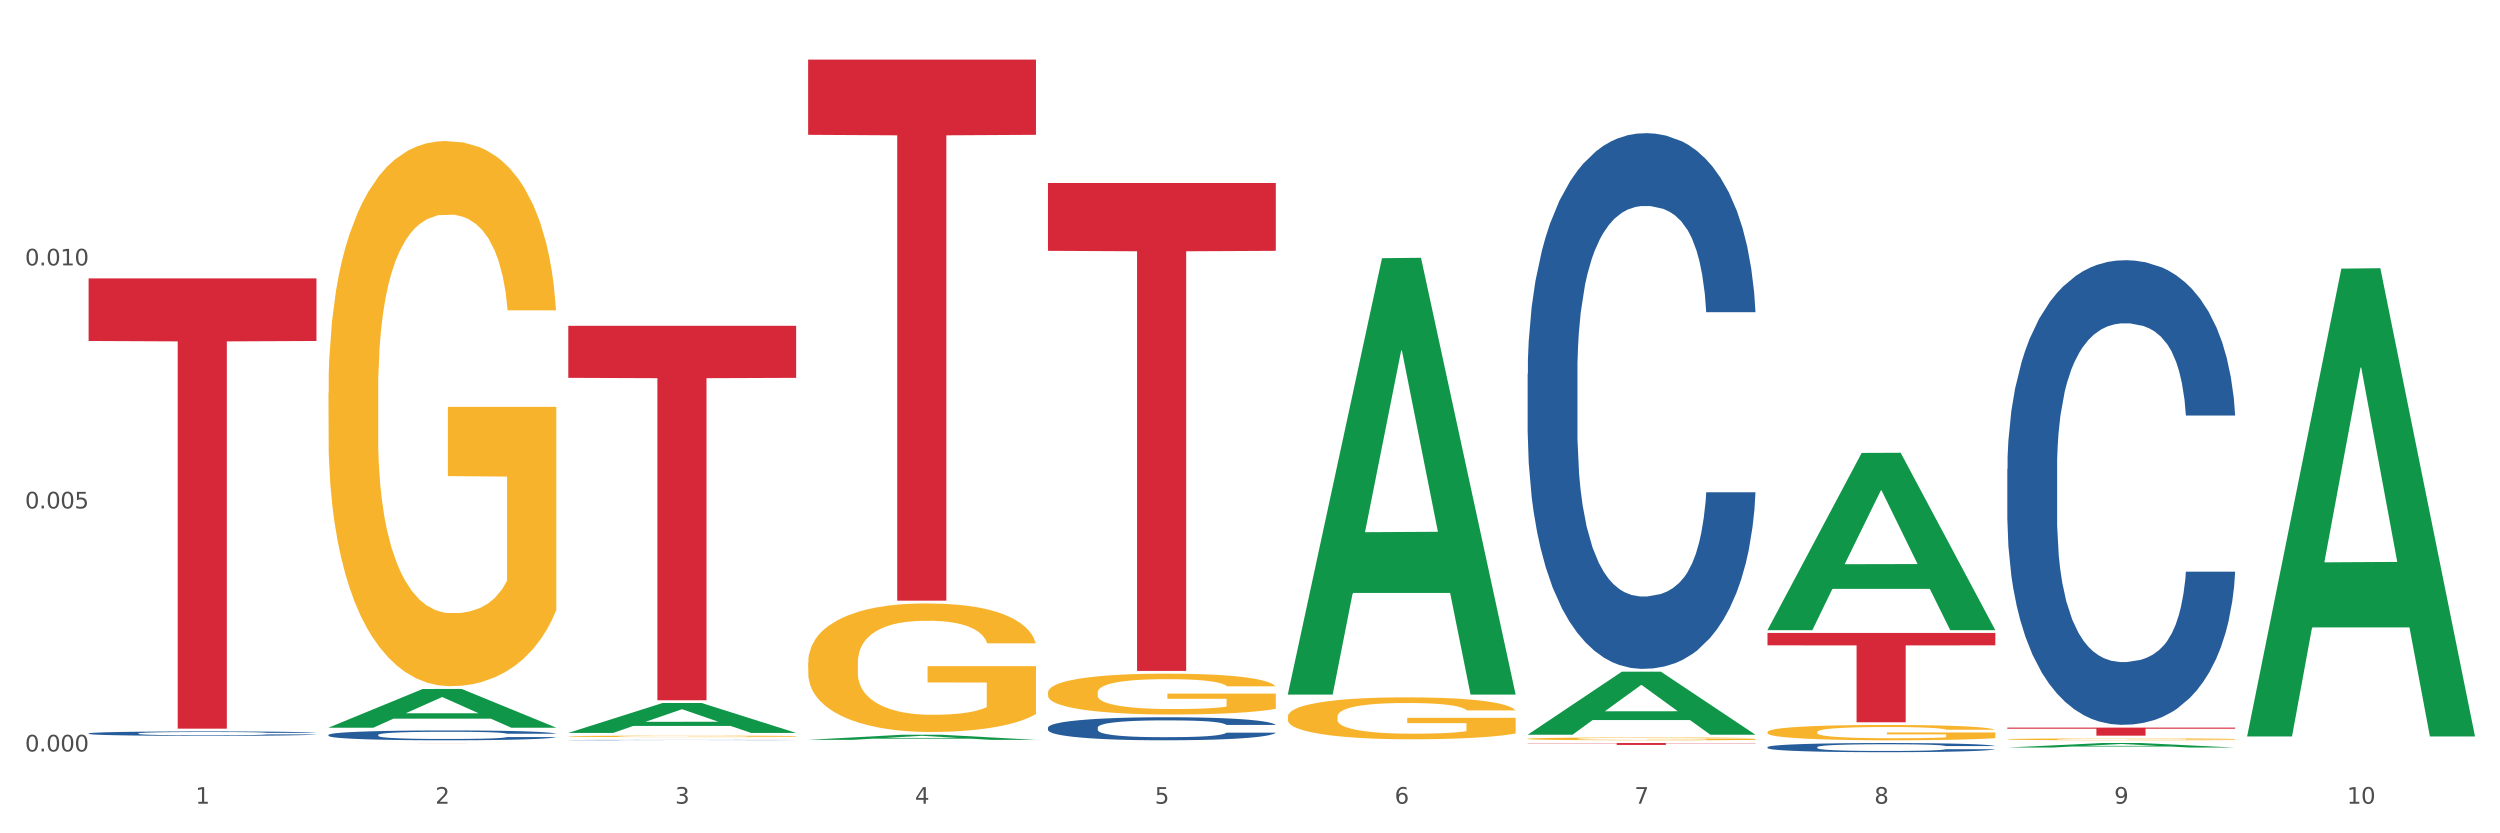 <?xml version="1.0" encoding="utf-8" standalone="no"?>
<!DOCTYPE svg PUBLIC "-//W3C//DTD SVG 1.1//EN"
  "http://www.w3.org/Graphics/SVG/1.1/DTD/svg11.dtd">
<svg xmlns:xlink="http://www.w3.org/1999/xlink" width="1080pt" height="360pt" viewBox="0 0 1080 360" xmlns="http://www.w3.org/2000/svg" version="1.1">
 <rect x="0" y="0" width="1080" height="360" fill="#333333" stroke="none"/>
 <defs>
  <style type="text/css">*{stroke-linejoin: round; stroke-linecap: butt}</style>
 </defs>
 <g id="figure_1">
  <g id="patch_1">
   <path d="M 0 360 
L 1080 360 
L 1080 0 
L 0 0 
z
" style="fill: #ffffff; stroke: #ffffff; stroke-linejoin: miter"/>
  </g>
  <g id="axes_1">
   <g id="matplotlib.axis_1">
    <g id="xtick_1">
     <g id="text_1">
      <!-- 1 -->
      <g style="fill: #4d4d4d" transform="translate(84.444 347.204) scale(0.096 -0.096)">
       <defs>
        <path id="DejaVuSans-31" d="M 794 531 
L 1825 531 
L 1825 4091 
L 703 3866 
L 703 4441 
L 1819 4666 
L 2450 4666 
L 2450 531 
L 3481 531 
L 3481 0 
L 794 0 
L 794 531 
z
" transform="scale(0.016)"/>
       </defs>
       <use xlink:href="#DejaVuSans-31"/>
      </g>
     </g>
    </g>
    <g id="xtick_2">
     <g id="text_2">
      <!-- 2 -->
      <g style="fill: #4d4d4d" transform="translate(188.053 347.204) scale(0.096 -0.096)">
       <defs>
        <path id="DejaVuSans-32" d="M 1228 531 
L 3431 531 
L 3431 0 
L 469 0 
L 469 531 
Q 828 903 1448 1529 
Q 2069 2156 2228 2338 
Q 2531 2678 2651 2914 
Q 2772 3150 2772 3378 
Q 2772 3750 2511 3984 
Q 2250 4219 1831 4219 
Q 1534 4219 1204 4116 
Q 875 4013 500 3803 
L 500 4441 
Q 881 4594 1212 4672 
Q 1544 4750 1819 4750 
Q 2544 4750 2975 4387 
Q 3406 4025 3406 3419 
Q 3406 3131 3298 2873 
Q 3191 2616 2906 2266 
Q 2828 2175 2409 1742 
Q 1991 1309 1228 531 
z
" transform="scale(0.016)"/>
       </defs>
       <use xlink:href="#DejaVuSans-32"/>
      </g>
     </g>
    </g>
    <g id="xtick_3">
     <g id="text_3">
      <!-- 3 -->
      <g style="fill: #4d4d4d" transform="translate(291.663 347.204) scale(0.096 -0.096)">
       <defs>
        <path id="DejaVuSans-33" d="M 2597 2516 
Q 3050 2419 3304 2112 
Q 3559 1806 3559 1356 
Q 3559 666 3084 287 
Q 2609 -91 1734 -91 
Q 1441 -91 1130 -33 
Q 819 25 488 141 
L 488 750 
Q 750 597 1062 519 
Q 1375 441 1716 441 
Q 2309 441 2620 675 
Q 2931 909 2931 1356 
Q 2931 1769 2642 2001 
Q 2353 2234 1838 2234 
L 1294 2234 
L 1294 2753 
L 1863 2753 
Q 2328 2753 2575 2939 
Q 2822 3125 2822 3475 
Q 2822 3834 2567 4026 
Q 2313 4219 1838 4219 
Q 1578 4219 1281 4162 
Q 984 4106 628 3988 
L 628 4550 
Q 988 4650 1302 4700 
Q 1616 4750 1894 4750 
Q 2613 4750 3031 4423 
Q 3450 4097 3450 3541 
Q 3450 3153 3228 2886 
Q 3006 2619 2597 2516 
z
" transform="scale(0.016)"/>
       </defs>
       <use xlink:href="#DejaVuSans-33"/>
      </g>
     </g>
    </g>
    <g id="xtick_4">
     <g id="text_4">
      <!-- 4 -->
      <g style="fill: #4d4d4d" transform="translate(395.273 347.204) scale(0.096 -0.096)">
       <defs>
        <path id="DejaVuSans-34" d="M 2419 4116 
L 825 1625 
L 2419 1625 
L 2419 4116 
z
M 2253 4666 
L 3047 4666 
L 3047 1625 
L 3713 1625 
L 3713 1100 
L 3047 1100 
L 3047 0 
L 2419 0 
L 2419 1100 
L 313 1100 
L 313 1709 
L 2253 4666 
z
" transform="scale(0.016)"/>
       </defs>
       <use xlink:href="#DejaVuSans-34"/>
      </g>
     </g>
    </g>
    <g id="xtick_5">
     <g id="text_5">
      <!-- 5 -->
      <g style="fill: #4d4d4d" transform="translate(498.883 347.204) scale(0.096 -0.096)">
       <defs>
        <path id="DejaVuSans-35" d="M 691 4666 
L 3169 4666 
L 3169 4134 
L 1269 4134 
L 1269 2991 
Q 1406 3038 1543 3061 
Q 1681 3084 1819 3084 
Q 2600 3084 3056 2656 
Q 3513 2228 3513 1497 
Q 3513 744 3044 326 
Q 2575 -91 1722 -91 
Q 1428 -91 1123 -41 
Q 819 9 494 109 
L 494 744 
Q 775 591 1075 516 
Q 1375 441 1709 441 
Q 2250 441 2565 725 
Q 2881 1009 2881 1497 
Q 2881 1984 2565 2268 
Q 2250 2553 1709 2553 
Q 1456 2553 1204 2497 
Q 953 2441 691 2322 
L 691 4666 
z
" transform="scale(0.016)"/>
       </defs>
       <use xlink:href="#DejaVuSans-35"/>
      </g>
     </g>
    </g>
    <g id="xtick_6">
     <g id="text_6">
      <!-- 6 -->
      <g style="fill: #4d4d4d" transform="translate(602.492 347.204) scale(0.096 -0.096)">
       <defs>
        <path id="DejaVuSans-36" d="M 2113 2584 
Q 1688 2584 1439 2293 
Q 1191 2003 1191 1497 
Q 1191 994 1439 701 
Q 1688 409 2113 409 
Q 2538 409 2786 701 
Q 3034 994 3034 1497 
Q 3034 2003 2786 2293 
Q 2538 2584 2113 2584 
z
M 3366 4563 
L 3366 3988 
Q 3128 4100 2886 4159 
Q 2644 4219 2406 4219 
Q 1781 4219 1451 3797 
Q 1122 3375 1075 2522 
Q 1259 2794 1537 2939 
Q 1816 3084 2150 3084 
Q 2853 3084 3261 2657 
Q 3669 2231 3669 1497 
Q 3669 778 3244 343 
Q 2819 -91 2113 -91 
Q 1303 -91 875 529 
Q 447 1150 447 2328 
Q 447 3434 972 4092 
Q 1497 4750 2381 4750 
Q 2619 4750 2861 4703 
Q 3103 4656 3366 4563 
z
" transform="scale(0.016)"/>
       </defs>
       <use xlink:href="#DejaVuSans-36"/>
      </g>
     </g>
    </g>
    <g id="xtick_7">
     <g id="text_7">
      <!-- 7 -->
      <g style="fill: #4d4d4d" transform="translate(706.102 347.204) scale(0.096 -0.096)">
       <defs>
        <path id="DejaVuSans-37" d="M 525 4666 
L 3525 4666 
L 3525 4397 
L 1831 0 
L 1172 0 
L 2766 4134 
L 525 4134 
L 525 4666 
z
" transform="scale(0.016)"/>
       </defs>
       <use xlink:href="#DejaVuSans-37"/>
      </g>
     </g>
    </g>
    <g id="xtick_8">
     <g id="text_8">
      <!-- 8 -->
      <g style="fill: #4d4d4d" transform="translate(809.712 347.204) scale(0.096 -0.096)">
       <defs>
        <path id="DejaVuSans-38" d="M 2034 2216 
Q 1584 2216 1326 1975 
Q 1069 1734 1069 1313 
Q 1069 891 1326 650 
Q 1584 409 2034 409 
Q 2484 409 2743 651 
Q 3003 894 3003 1313 
Q 3003 1734 2745 1975 
Q 2488 2216 2034 2216 
z
M 1403 2484 
Q 997 2584 770 2862 
Q 544 3141 544 3541 
Q 544 4100 942 4425 
Q 1341 4750 2034 4750 
Q 2731 4750 3128 4425 
Q 3525 4100 3525 3541 
Q 3525 3141 3298 2862 
Q 3072 2584 2669 2484 
Q 3125 2378 3379 2068 
Q 3634 1759 3634 1313 
Q 3634 634 3220 271 
Q 2806 -91 2034 -91 
Q 1263 -91 848 271 
Q 434 634 434 1313 
Q 434 1759 690 2068 
Q 947 2378 1403 2484 
z
M 1172 3481 
Q 1172 3119 1398 2916 
Q 1625 2713 2034 2713 
Q 2441 2713 2670 2916 
Q 2900 3119 2900 3481 
Q 2900 3844 2670 4047 
Q 2441 4250 2034 4250 
Q 1625 4250 1398 4047 
Q 1172 3844 1172 3481 
z
" transform="scale(0.016)"/>
       </defs>
       <use xlink:href="#DejaVuSans-38"/>
      </g>
     </g>
    </g>
    <g id="xtick_9">
     <g id="text_9">
      <!-- 9 -->
      <g style="fill: #4d4d4d" transform="translate(913.322 347.204) scale(0.096 -0.096)">
       <defs>
        <path id="DejaVuSans-39" d="M 703 97 
L 703 672 
Q 941 559 1184 500 
Q 1428 441 1663 441 
Q 2288 441 2617 861 
Q 2947 1281 2994 2138 
Q 2813 1869 2534 1725 
Q 2256 1581 1919 1581 
Q 1219 1581 811 2004 
Q 403 2428 403 3163 
Q 403 3881 828 4315 
Q 1253 4750 1959 4750 
Q 2769 4750 3195 4129 
Q 3622 3509 3622 2328 
Q 3622 1225 3098 567 
Q 2575 -91 1691 -91 
Q 1453 -91 1209 -44 
Q 966 3 703 97 
z
M 1959 2075 
Q 2384 2075 2632 2365 
Q 2881 2656 2881 3163 
Q 2881 3666 2632 3958 
Q 2384 4250 1959 4250 
Q 1534 4250 1286 3958 
Q 1038 3666 1038 3163 
Q 1038 2656 1286 2365 
Q 1534 2075 1959 2075 
z
" transform="scale(0.016)"/>
       </defs>
       <use xlink:href="#DejaVuSans-39"/>
      </g>
     </g>
    </g>
    <g id="xtick_10">
     <g id="text_10">
      <!-- 10 -->
      <g style="fill: #4d4d4d" transform="translate(1013.877 347.204) scale(0.096 -0.096)">
       <defs>
        <path id="DejaVuSans-30" d="M 2034 4250 
Q 1547 4250 1301 3770 
Q 1056 3291 1056 2328 
Q 1056 1369 1301 889 
Q 1547 409 2034 409 
Q 2525 409 2770 889 
Q 3016 1369 3016 2328 
Q 3016 3291 2770 3770 
Q 2525 4250 2034 4250 
z
M 2034 4750 
Q 2819 4750 3233 4129 
Q 3647 3509 3647 2328 
Q 3647 1150 3233 529 
Q 2819 -91 2034 -91 
Q 1250 -91 836 529 
Q 422 1150 422 2328 
Q 422 3509 836 4129 
Q 1250 4750 2034 4750 
z
" transform="scale(0.016)"/>
       </defs>
       <use xlink:href="#DejaVuSans-31"/>
       <use xlink:href="#DejaVuSans-30" transform="translate(63.623 0)"/>
      </g>
     </g>
    </g>
    <g id="xtick_11"/>
    <g id="xtick_12"/>
    <g id="xtick_13"/>
    <g id="xtick_14"/>
    <g id="xtick_15"/>
    <g id="xtick_16"/>
    <g id="xtick_17"/>
    <g id="xtick_18"/>
    <g id="xtick_19"/>
   </g>
   <g id="matplotlib.axis_2">
    <g id="ytick_1">
     <g id="text_11">
      <!-- 0.000 -->
      <g style="fill: #4d4d4d" transform="translate(10.8 324.634) scale(0.096 -0.096)">
       <defs>
        <path id="DejaVuSans-2e" d="M 684 794 
L 1344 794 
L 1344 0 
L 684 0 
L 684 794 
z
" transform="scale(0.016)"/>
       </defs>
       <use xlink:href="#DejaVuSans-30"/>
       <use xlink:href="#DejaVuSans-2e" transform="translate(63.623 0)"/>
       <use xlink:href="#DejaVuSans-30" transform="translate(95.41 0)"/>
       <use xlink:href="#DejaVuSans-30" transform="translate(159.033 0)"/>
       <use xlink:href="#DejaVuSans-30" transform="translate(222.656 0)"/>
      </g>
     </g>
    </g>
    <g id="ytick_2">
     <g id="text_12">
      <!-- 0.005 -->
      <g style="fill: #4d4d4d" transform="translate(10.8 219.649) scale(0.096 -0.096)">
       <use xlink:href="#DejaVuSans-30"/>
       <use xlink:href="#DejaVuSans-2e" transform="translate(63.623 0)"/>
       <use xlink:href="#DejaVuSans-30" transform="translate(95.41 0)"/>
       <use xlink:href="#DejaVuSans-30" transform="translate(159.033 0)"/>
       <use xlink:href="#DejaVuSans-35" transform="translate(222.656 0)"/>
      </g>
     </g>
    </g>
    <g id="ytick_3">
     <g id="text_13">
      <!-- 0.010 -->
      <g style="fill: #4d4d4d" transform="translate(10.8 114.665) scale(0.096 -0.096)">
       <use xlink:href="#DejaVuSans-30"/>
       <use xlink:href="#DejaVuSans-2e" transform="translate(63.623 0)"/>
       <use xlink:href="#DejaVuSans-30" transform="translate(95.41 0)"/>
       <use xlink:href="#DejaVuSans-31" transform="translate(159.033 0)"/>
       <use xlink:href="#DejaVuSans-30" transform="translate(222.656 0)"/>
      </g>
     </g>
    </g>
    <g id="ytick_4"/>
    <g id="ytick_5"/>
    <g id="ytick_6"/>
   </g>
   <g id="PolyCollection_1">
    <path d="M 141.893 314.336 
L 141.994 314.32 
L 182.584 297.638 
L 199.428 297.623 
L 240.322 314.367 
L 220.839 314.367 
L 212.011 310.468 
L 170.102 310.468 
L 169.798 310.531 
L 161.274 314.367 
L 141.893 314.367 
L 141.893 314.336 
L 175.379 308.141 
L 206.734 308.126 
L 191.209 301.192 
L 191.006 301.16 
L 190.803 301.207 
L 175.278 308.126 
L 175.379 308.141 
L 141.893 314.336 
z
" clip-path="url(#pee753ba107)" style="fill: #109648"/>
    <path d="M 245.502 319.709 
L 245.619 319.709 
L 245.619 319.704 
L 245.968 319.698 
L 247.248 319.687 
L 248.877 319.678 
L 251.669 319.668 
L 253.181 319.664 
L 255.159 319.66 
L 259.231 319.652 
L 263.885 319.646 
L 267.143 319.642 
L 269.586 319.64 
L 275.055 319.636 
L 278.196 319.634 
L 281.454 319.633 
L 284.246 319.632 
L 288.9 319.63 
L 292.623 319.63 
L 296.928 319.63 
L 300.534 319.63 
L 305.305 319.631 
L 312.285 319.633 
L 314.961 319.634 
L 318.568 319.636 
L 322.291 319.638 
L 325.316 319.641 
L 328.807 319.644 
L 332.413 319.649 
L 335.904 319.655 
L 338.347 319.661 
L 340.325 319.667 
L 342.07 319.674 
L 343.35 319.682 
L 343.932 319.689 
L 322.64 319.689 
L 322.059 319.683 
L 320.895 319.676 
L 319.732 319.672 
L 318.452 319.668 
L 316.474 319.664 
L 314.729 319.662 
L 311.82 319.659 
L 309.144 319.657 
L 306.934 319.656 
L 304.258 319.655 
L 298.557 319.654 
L 294.484 319.654 
L 291.925 319.654 
L 288.783 319.655 
L 286.107 319.656 
L 282.966 319.658 
L 280.523 319.66 
L 278.08 319.663 
L 276.683 319.665 
L 274.589 319.668 
L 273.193 319.671 
L 271.331 319.676 
L 270.284 319.68 
L 268.423 319.689 
L 267.608 319.696 
L 267.259 319.7 
L 267.027 319.705 
L 267.027 319.731 
L 267.725 319.742 
L 268.306 319.747 
L 269.237 319.752 
L 270.982 319.759 
L 273.542 319.766 
L 276.218 319.771 
L 278.429 319.774 
L 280.523 319.776 
L 282.617 319.778 
L 285.177 319.78 
L 287.271 319.781 
L 290.412 319.782 
L 294.135 319.782 
L 297.044 319.782 
L 302.978 319.781 
L 305.654 319.781 
L 308.213 319.779 
L 311.006 319.778 
L 313.216 319.776 
L 314.496 319.774 
L 316.59 319.771 
L 318.219 319.768 
L 319.615 319.764 
L 320.546 319.761 
L 321.593 319.756 
L 322.408 319.751 
L 322.64 319.748 
L 343.932 319.748 
L 343.466 319.754 
L 342.652 319.759 
L 341.023 319.767 
L 339.743 319.771 
L 337.765 319.777 
L 335.671 319.781 
L 332.762 319.786 
L 330.087 319.79 
L 327.294 319.793 
L 324.269 319.796 
L 318.801 319.8 
L 316.823 319.801 
L 312.635 319.803 
L 309.377 319.804 
L 304.607 319.805 
L 299.72 319.806 
L 294.601 319.806 
L 290.063 319.806 
L 285.06 319.805 
L 281.919 319.804 
L 278.429 319.802 
L 274.356 319.8 
L 270.517 319.797 
L 266.91 319.794 
L 263.536 319.79 
L 260.395 319.786 
L 256.323 319.779 
L 253.298 319.772 
L 251.087 319.766 
L 249.575 319.761 
L 248.062 319.754 
L 247.248 319.749 
L 245.968 319.738 
L 245.502 319.728 
L 245.502 319.709 
z
" clip-path="url(#pee753ba107)" style="fill: #255c99"/>
    <path d="M 452.722 314.324 
L 452.838 314.315 
L 452.838 314.06 
L 453.187 313.715 
L 454.467 313.078 
L 456.096 312.597 
L 458.888 312.033 
L 460.401 311.797 
L 462.379 311.533 
L 466.451 311.106 
L 471.105 310.742 
L 474.362 310.542 
L 476.806 310.415 
L 482.274 310.187 
L 485.415 310.087 
L 488.673 310.006 
L 491.465 309.951 
L 496.119 309.887 
L 499.842 309.86 
L 504.147 309.851 
L 507.754 309.86 
L 512.524 309.897 
L 519.505 310.006 
L 522.181 310.069 
L 525.788 310.178 
L 529.511 310.324 
L 532.536 310.469 
L 536.026 310.678 
L 539.633 310.951 
L 543.123 311.297 
L 545.567 311.615 
L 547.545 311.951 
L 549.29 312.36 
L 550.57 312.806 
L 551.151 313.178 
L 529.86 313.178 
L 529.278 312.842 
L 528.115 312.478 
L 526.951 312.233 
L 525.671 312.033 
L 523.693 311.806 
L 521.948 311.66 
L 519.04 311.487 
L 516.364 311.378 
L 514.153 311.315 
L 511.477 311.26 
L 505.776 311.206 
L 501.704 311.206 
L 499.144 311.224 
L 496.003 311.269 
L 493.327 311.333 
L 490.186 311.442 
L 487.742 311.56 
L 485.299 311.715 
L 483.903 311.824 
L 481.809 312.024 
L 480.412 312.187 
L 478.551 312.469 
L 477.504 312.669 
L 475.642 313.188 
L 474.828 313.569 
L 474.479 313.833 
L 474.246 314.124 
L 474.246 315.542 
L 474.944 316.179 
L 475.526 316.451 
L 476.457 316.76 
L 478.202 317.16 
L 480.762 317.551 
L 483.438 317.833 
L 485.648 318.006 
L 487.742 318.133 
L 489.837 318.233 
L 492.396 318.324 
L 494.49 318.379 
L 497.632 318.433 
L 501.355 318.46 
L 504.264 318.46 
L 510.197 318.415 
L 512.873 318.37 
L 515.433 318.306 
L 518.225 318.206 
L 520.436 318.097 
L 521.716 318.015 
L 523.81 317.842 
L 525.439 317.66 
L 526.835 317.451 
L 527.766 317.269 
L 528.813 316.997 
L 529.627 316.688 
L 529.86 316.524 
L 551.151 316.524 
L 550.686 316.851 
L 549.871 317.169 
L 548.243 317.597 
L 546.963 317.842 
L 544.985 318.142 
L 542.891 318.397 
L 539.982 318.679 
L 537.306 318.888 
L 534.514 319.07 
L 531.489 319.233 
L 526.02 319.46 
L 524.042 319.524 
L 519.854 319.633 
L 516.596 319.697 
L 511.826 319.76 
L 506.94 319.797 
L 501.82 319.806 
L 497.283 319.788 
L 492.28 319.733 
L 489.138 319.679 
L 485.648 319.597 
L 481.576 319.47 
L 477.737 319.315 
L 474.13 319.133 
L 470.756 318.924 
L 467.614 318.688 
L 463.542 318.297 
L 460.517 317.915 
L 458.307 317.56 
L 456.794 317.26 
L 455.282 316.879 
L 454.467 316.615 
L 453.187 315.979 
L 452.722 315.388 
L 452.722 314.324 
z
" clip-path="url(#pee753ba107)" style="fill: #255c99"/>
    <path d="M 659.941 161.513 
L 660.058 161.302 
L 660.058 155.384 
L 660.407 147.352 
L 661.687 132.556 
L 663.316 121.354 
L 666.108 108.249 
L 667.62 102.754 
L 669.598 96.624 
L 673.67 86.69 
L 678.324 78.236 
L 681.582 73.585 
L 684.025 70.626 
L 689.494 65.342 
L 692.635 63.017 
L 695.893 61.115 
L 698.685 59.847 
L 703.339 58.367 
L 707.062 57.733 
L 711.367 57.522 
L 714.973 57.733 
L 719.744 58.579 
L 726.724 61.115 
L 729.4 62.595 
L 733.007 65.131 
L 736.73 68.513 
L 739.755 71.895 
L 743.246 76.756 
L 746.852 83.097 
L 750.343 91.129 
L 752.786 98.527 
L 754.764 106.347 
L 756.509 115.858 
L 757.789 126.215 
L 758.371 134.881 
L 737.079 134.881 
L 736.498 127.061 
L 735.334 118.606 
L 734.171 112.899 
L 732.891 108.249 
L 730.913 102.965 
L 729.168 99.583 
L 726.259 95.567 
L 723.583 93.031 
L 721.373 91.552 
L 718.697 90.283 
L 712.996 89.015 
L 708.923 89.015 
L 706.364 89.438 
L 703.222 90.495 
L 700.546 91.974 
L 697.405 94.511 
L 694.962 97.258 
L 692.519 100.852 
L 691.122 103.388 
L 689.028 108.038 
L 687.632 111.843 
L 685.77 118.395 
L 684.723 123.045 
L 682.862 135.093 
L 682.047 143.97 
L 681.698 150.1 
L 681.466 156.863 
L 681.466 189.836 
L 682.164 204.632 
L 682.745 210.973 
L 683.676 218.159 
L 685.421 227.459 
L 687.981 236.548 
L 690.657 243.1 
L 692.868 247.116 
L 694.962 250.075 
L 697.056 252.4 
L 699.616 254.514 
L 701.71 255.782 
L 704.851 257.05 
L 708.574 257.684 
L 711.483 257.684 
L 717.417 256.628 
L 720.093 255.571 
L 722.652 254.091 
L 725.445 251.766 
L 727.655 249.23 
L 728.935 247.328 
L 731.029 243.312 
L 732.658 239.084 
L 734.054 234.223 
L 734.985 229.996 
L 736.032 223.655 
L 736.847 216.468 
L 737.079 212.664 
L 758.371 212.664 
L 757.905 220.273 
L 757.091 227.671 
L 755.462 237.605 
L 754.182 243.312 
L 752.204 250.287 
L 750.11 256.205 
L 747.201 262.757 
L 744.526 267.619 
L 741.733 271.846 
L 738.708 275.65 
L 733.24 280.935 
L 731.262 282.414 
L 727.074 284.951 
L 723.816 286.43 
L 719.046 287.91 
L 714.159 288.755 
L 709.04 288.966 
L 704.502 288.544 
L 699.499 287.276 
L 696.358 286.007 
L 692.868 284.105 
L 688.795 281.146 
L 684.956 277.553 
L 681.349 273.325 
L 677.975 268.464 
L 674.834 262.969 
L 670.762 253.88 
L 667.737 245.003 
L 665.526 236.759 
L 664.014 229.784 
L 662.501 220.907 
L 661.687 214.777 
L 660.407 199.982 
L 659.941 186.243 
L 659.941 161.513 
z
" clip-path="url(#pee753ba107)" style="fill: #255c99"/>
    <path d="M 763.551 322.767 
L 763.668 322.764 
L 763.668 322.662 
L 764.017 322.525 
L 765.296 322.272 
L 766.925 322.08 
L 769.718 321.855 
L 771.23 321.761 
L 773.208 321.656 
L 777.28 321.486 
L 781.934 321.342 
L 785.192 321.262 
L 787.635 321.211 
L 793.103 321.121 
L 796.245 321.081 
L 799.502 321.048 
L 802.295 321.027 
L 806.949 321.001 
L 810.672 320.99 
L 814.976 320.987 
L 818.583 320.99 
L 823.353 321.005 
L 830.334 321.048 
L 833.01 321.074 
L 836.617 321.117 
L 840.34 321.175 
L 843.365 321.233 
L 846.855 321.316 
L 850.462 321.425 
L 853.953 321.562 
L 856.396 321.689 
L 858.374 321.823 
L 860.119 321.986 
L 861.399 322.163 
L 861.981 322.311 
L 840.689 322.311 
L 840.107 322.177 
L 838.944 322.033 
L 837.78 321.935 
L 836.501 321.855 
L 834.523 321.765 
L 832.777 321.707 
L 829.869 321.638 
L 827.193 321.595 
L 824.982 321.569 
L 822.306 321.548 
L 816.605 321.526 
L 812.533 321.526 
L 809.974 321.533 
L 806.832 321.551 
L 804.156 321.577 
L 801.015 321.62 
L 798.572 321.667 
L 796.128 321.729 
L 794.732 321.772 
L 792.638 321.852 
L 791.242 321.917 
L 789.38 322.029 
L 788.333 322.109 
L 786.472 322.315 
L 785.657 322.467 
L 785.308 322.572 
L 785.075 322.688 
L 785.075 323.252 
L 785.773 323.506 
L 786.355 323.614 
L 787.286 323.737 
L 789.031 323.896 
L 791.591 324.052 
L 794.267 324.164 
L 796.477 324.233 
L 798.572 324.284 
L 800.666 324.323 
L 803.225 324.36 
L 805.32 324.381 
L 808.461 324.403 
L 812.184 324.414 
L 815.093 324.414 
L 821.026 324.396 
L 823.702 324.378 
L 826.262 324.352 
L 829.054 324.313 
L 831.265 324.269 
L 832.545 324.237 
L 834.639 324.168 
L 836.268 324.095 
L 837.664 324.012 
L 838.595 323.94 
L 839.642 323.831 
L 840.456 323.708 
L 840.689 323.643 
L 861.981 323.643 
L 861.515 323.773 
L 860.701 323.9 
L 859.072 324.07 
L 857.792 324.168 
L 855.814 324.287 
L 853.72 324.389 
L 850.811 324.501 
L 848.135 324.584 
L 845.343 324.656 
L 842.318 324.722 
L 836.85 324.812 
L 834.872 324.837 
L 830.683 324.881 
L 827.426 324.906 
L 822.655 324.931 
L 817.769 324.946 
L 812.65 324.95 
L 808.112 324.942 
L 803.109 324.921 
L 799.968 324.899 
L 796.477 324.866 
L 792.405 324.816 
L 788.566 324.754 
L 784.959 324.682 
L 781.585 324.598 
L 778.444 324.504 
L 774.371 324.349 
L 771.346 324.197 
L 769.136 324.056 
L 767.623 323.936 
L 766.111 323.784 
L 765.296 323.679 
L 764.017 323.426 
L 763.551 323.191 
L 763.551 322.767 
z
" clip-path="url(#pee753ba107)" style="fill: #255c99"/>
    <path d="M 867.161 202.596 
L 867.277 202.412 
L 867.277 197.279 
L 867.626 190.313 
L 868.906 177.481 
L 870.535 167.765 
L 873.327 156.399 
L 874.84 151.632 
L 876.818 146.316 
L 880.89 137.7 
L 885.544 130.367 
L 888.801 126.334 
L 891.245 123.768 
L 896.713 119.185 
L 899.854 117.168 
L 903.112 115.518 
L 905.904 114.418 
L 910.558 113.135 
L 914.281 112.585 
L 918.586 112.402 
L 922.193 112.585 
L 926.963 113.319 
L 933.944 115.518 
L 936.62 116.802 
L 940.227 119.001 
L 943.95 121.935 
L 946.975 124.868 
L 950.465 129.084 
L 954.072 134.584 
L 957.562 141.55 
L 960.006 147.966 
L 961.984 154.749 
L 963.729 162.998 
L 965.009 171.981 
L 965.59 179.497 
L 944.299 179.497 
L 943.717 172.714 
L 942.554 165.382 
L 941.39 160.432 
L 940.11 156.399 
L 938.132 151.816 
L 936.387 148.883 
L 933.479 145.4 
L 930.803 143.2 
L 928.592 141.917 
L 925.916 140.817 
L 920.215 139.717 
L 916.143 139.717 
L 913.583 140.083 
L 910.442 141 
L 907.766 142.283 
L 904.625 144.483 
L 902.181 146.866 
L 899.738 149.983 
L 898.342 152.182 
L 896.248 156.216 
L 894.851 159.515 
L 892.99 165.198 
L 891.943 169.231 
L 890.081 179.681 
L 889.267 187.38 
L 888.918 192.696 
L 888.685 198.563 
L 888.685 227.16 
L 889.383 239.993 
L 889.965 245.493 
L 890.896 251.725 
L 892.641 259.792 
L 895.201 267.674 
L 897.877 273.357 
L 900.087 276.84 
L 902.181 279.407 
L 904.276 281.423 
L 906.835 283.257 
L 908.929 284.356 
L 912.071 285.456 
L 915.794 286.006 
L 918.703 286.006 
L 924.636 285.09 
L 927.312 284.173 
L 929.872 282.89 
L 932.664 280.873 
L 934.875 278.674 
L 936.155 277.024 
L 938.249 273.541 
L 939.878 269.874 
L 941.274 265.658 
L 942.205 261.991 
L 943.252 256.492 
L 944.066 250.259 
L 944.299 246.959 
L 965.59 246.959 
L 965.125 253.559 
L 964.31 259.975 
L 962.682 268.591 
L 961.402 273.541 
L 959.424 279.59 
L 957.33 284.723 
L 954.421 290.406 
L 951.745 294.622 
L 948.953 298.289 
L 945.928 301.589 
L 940.459 306.172 
L 938.481 307.455 
L 934.293 309.655 
L 931.035 310.938 
L 926.265 312.221 
L 921.379 312.954 
L 916.259 313.138 
L 911.722 312.771 
L 906.719 311.671 
L 903.577 310.571 
L 900.087 308.921 
L 896.015 306.355 
L 892.176 303.238 
L 888.569 299.572 
L 885.195 295.356 
L 882.053 290.589 
L 877.981 282.707 
L 874.956 275.007 
L 872.746 267.858 
L 871.233 261.808 
L 869.721 254.109 
L 868.906 248.792 
L 867.626 235.96 
L 867.161 224.044 
L 867.161 202.596 
z
" clip-path="url(#pee753ba107)" style="fill: #255c99"/>
    <path d="M 141.893 169.755 
L 142.009 169.54 
L 142.009 161.796 
L 142.241 155.129 
L 143.403 138.997 
L 145.147 125.661 
L 146.425 118.564 
L 147.703 112.756 
L 149.214 106.949 
L 151.073 100.926 
L 154.443 92.108 
L 156.535 87.591 
L 159.092 82.859 
L 163.74 75.976 
L 167.11 72.104 
L 170.596 68.878 
L 176.291 65.006 
L 180.009 63.286 
L 183.961 61.995 
L 188.725 61.135 
L 192.328 60.92 
L 200.23 61.565 
L 206.97 63.501 
L 210.224 65.006 
L 214.407 67.588 
L 216.615 69.308 
L 220.218 72.75 
L 223.937 77.267 
L 226.493 81.138 
L 230.328 88.451 
L 233.233 95.764 
L 235.906 104.798 
L 237.301 111.035 
L 238.346 116.843 
L 239.276 123.511 
L 240.206 134.05 
L 219.288 134.05 
L 218.475 126.522 
L 217.196 119.424 
L 215.337 112.541 
L 213.71 108.239 
L 210.921 102.862 
L 208.364 99.421 
L 205.692 96.84 
L 202.438 94.689 
L 199.881 93.613 
L 196.279 92.753 
L 189.19 92.968 
L 184.425 94.689 
L 181.171 96.84 
L 179.08 98.775 
L 177.22 100.926 
L 175.129 103.937 
L 172.688 108.454 
L 170.945 112.541 
L 169.202 117.703 
L 167.807 122.865 
L 166.529 128.888 
L 165.483 135.34 
L 164.67 142.008 
L 163.973 150.182 
L 163.391 163.732 
L 163.391 193.199 
L 163.624 199.867 
L 164.205 208.686 
L 164.902 215.353 
L 166.064 223.312 
L 167.11 228.689 
L 169.086 236.432 
L 171.294 242.885 
L 173.037 246.971 
L 174.78 250.413 
L 177.801 255.145 
L 181.171 259.016 
L 184.077 261.382 
L 188.028 263.533 
L 190.701 264.394 
L 193.025 264.824 
L 198.719 264.824 
L 202.786 264.178 
L 207.319 262.673 
L 210.805 260.737 
L 213.71 258.371 
L 216.964 254.499 
L 219.056 250.843 
L 219.056 205.889 
L 193.49 205.674 
L 193.49 175.777 
L 240.322 175.777 
L 240.322 263.533 
L 238.346 268.05 
L 236.138 272.137 
L 233.814 275.793 
L 230.328 280.31 
L 226.144 284.612 
L 222.426 287.623 
L 218.475 290.204 
L 213.826 292.57 
L 207.783 294.721 
L 204.065 295.581 
L 199.416 296.227 
L 193.955 296.442 
L 189.19 296.012 
L 184.542 294.936 
L 179.661 293 
L 174.896 290.204 
L 171.294 287.408 
L 167.691 283.967 
L 163.856 279.45 
L 160.835 275.148 
L 158.511 271.276 
L 155.954 266.329 
L 153.165 259.877 
L 151.073 254.069 
L 149.214 248.047 
L 147.238 240.304 
L 145.844 233.636 
L 144.449 225.247 
L 143.636 219.01 
L 142.706 209.331 
L 142.009 195.78 
L 141.893 169.755 
z
" clip-path="url(#pee753ba107)" style="fill: #f7b32b"/>
    <path d="M 245.502 318.099 
L 245.619 318.099 
L 245.619 318.078 
L 245.851 318.059 
L 247.013 318.015 
L 248.756 317.978 
L 250.035 317.958 
L 251.313 317.942 
L 252.824 317.926 
L 254.683 317.91 
L 258.053 317.885 
L 260.145 317.873 
L 262.701 317.86 
L 267.35 317.841 
L 270.72 317.83 
L 274.206 317.821 
L 279.9 317.811 
L 283.619 317.806 
L 287.57 317.802 
L 292.335 317.8 
L 295.937 317.799 
L 303.84 317.801 
L 310.58 317.806 
L 313.834 317.811 
L 318.017 317.818 
L 320.225 317.822 
L 323.828 317.832 
L 327.546 317.844 
L 330.103 317.855 
L 333.938 317.875 
L 336.843 317.895 
L 339.516 317.92 
L 340.91 317.938 
L 341.956 317.954 
L 342.886 317.972 
L 343.816 318.001 
L 322.898 318.001 
L 322.084 317.98 
L 320.806 317.961 
L 318.947 317.942 
L 317.32 317.93 
L 314.531 317.915 
L 311.974 317.905 
L 309.301 317.898 
L 306.048 317.892 
L 303.491 317.889 
L 299.888 317.887 
L 292.8 317.888 
L 288.035 317.892 
L 284.781 317.898 
L 282.689 317.904 
L 280.83 317.91 
L 278.738 317.918 
L 276.298 317.93 
L 274.555 317.942 
L 272.812 317.956 
L 271.417 317.97 
L 270.139 317.987 
L 269.093 318.005 
L 268.28 318.023 
L 267.582 318.045 
L 267.001 318.083 
L 267.001 318.164 
L 267.234 318.183 
L 267.815 318.207 
L 268.512 318.225 
L 269.674 318.247 
L 270.72 318.262 
L 272.695 318.283 
L 274.903 318.301 
L 276.647 318.312 
L 278.39 318.322 
L 281.411 318.335 
L 284.781 318.346 
L 287.686 318.352 
L 291.638 318.358 
L 294.31 318.361 
L 296.635 318.362 
L 302.329 318.362 
L 306.396 318.36 
L 310.928 318.356 
L 314.415 318.35 
L 317.32 318.344 
L 320.574 318.333 
L 322.665 318.323 
L 322.665 318.199 
L 297.099 318.199 
L 297.099 318.116 
L 343.932 318.116 
L 343.932 318.358 
L 341.956 318.371 
L 339.748 318.382 
L 337.424 318.392 
L 333.938 318.404 
L 329.754 318.416 
L 326.036 318.425 
L 322.084 318.432 
L 317.436 318.438 
L 311.393 318.444 
L 307.674 318.447 
L 303.026 318.448 
L 297.564 318.449 
L 292.8 318.448 
L 288.151 318.445 
L 283.271 318.439 
L 278.506 318.432 
L 274.903 318.424 
L 271.301 318.415 
L 267.466 318.402 
L 264.445 318.39 
L 262.12 318.38 
L 259.564 318.366 
L 256.775 318.348 
L 254.683 318.332 
L 252.824 318.315 
L 250.848 318.294 
L 249.454 318.276 
L 248.059 318.253 
L 247.246 318.235 
L 246.316 318.209 
L 245.619 318.171 
L 245.502 318.099 
z
" clip-path="url(#pee753ba107)" style="fill: #f7b32b"/>
    <path d="M 349.112 286.345 
L 349.228 286.294 
L 349.228 284.468 
L 349.461 282.896 
L 350.623 279.092 
L 352.366 275.947 
L 353.644 274.274 
L 354.923 272.904 
L 356.433 271.535 
L 358.293 270.115 
L 361.663 268.035 
L 363.755 266.97 
L 366.311 265.854 
L 370.96 264.231 
L 374.33 263.319 
L 377.816 262.558 
L 383.51 261.645 
L 387.229 261.239 
L 391.18 260.935 
L 395.945 260.732 
L 399.547 260.681 
L 407.449 260.833 
L 414.189 261.29 
L 417.443 261.645 
L 421.627 262.253 
L 423.835 262.659 
L 427.437 263.471 
L 431.156 264.536 
L 433.713 265.449 
L 437.548 267.173 
L 440.453 268.898 
L 443.126 271.028 
L 444.52 272.498 
L 445.566 273.868 
L 446.496 275.44 
L 447.425 277.925 
L 426.508 277.925 
L 425.694 276.15 
L 424.416 274.476 
L 422.557 272.854 
L 420.93 271.839 
L 418.141 270.571 
L 415.584 269.76 
L 412.911 269.151 
L 409.657 268.644 
L 407.101 268.39 
L 403.498 268.187 
L 396.409 268.238 
L 391.645 268.644 
L 388.391 269.151 
L 386.299 269.608 
L 384.44 270.115 
L 382.348 270.825 
L 379.908 271.89 
L 378.165 272.854 
L 376.421 274.071 
L 375.027 275.288 
L 373.749 276.708 
L 372.703 278.23 
L 371.889 279.802 
L 371.192 281.729 
L 370.611 284.924 
L 370.611 291.873 
L 370.843 293.445 
L 371.424 295.524 
L 372.122 297.097 
L 373.284 298.973 
L 374.33 300.241 
L 376.305 302.067 
L 378.513 303.589 
L 380.256 304.552 
L 381.999 305.364 
L 385.021 306.48 
L 388.391 307.392 
L 391.296 307.95 
L 395.247 308.458 
L 397.92 308.66 
L 400.244 308.762 
L 405.939 308.762 
L 410.006 308.61 
L 414.538 308.255 
L 418.024 307.798 
L 420.93 307.24 
L 424.183 306.327 
L 426.275 305.465 
L 426.275 294.865 
L 400.709 294.814 
L 400.709 287.765 
L 447.542 287.765 
L 447.542 308.458 
L 445.566 309.523 
L 443.358 310.486 
L 441.034 311.348 
L 437.548 312.414 
L 433.364 313.428 
L 429.645 314.138 
L 425.694 314.747 
L 421.046 315.304 
L 415.003 315.812 
L 411.284 316.015 
L 406.636 316.167 
L 401.174 316.217 
L 396.409 316.116 
L 391.761 315.862 
L 386.88 315.406 
L 382.116 314.747 
L 378.513 314.087 
L 374.911 313.276 
L 371.076 312.211 
L 368.054 311.196 
L 365.73 310.283 
L 363.174 309.117 
L 360.385 307.595 
L 358.293 306.226 
L 356.433 304.806 
L 354.458 302.98 
L 353.063 301.408 
L 351.669 299.43 
L 350.855 297.959 
L 349.926 295.677 
L 349.228 292.481 
L 349.112 286.345 
z
" clip-path="url(#pee753ba107)" style="fill: #f7b32b"/>
    <path d="M 556.332 309.63 
L 556.448 309.613 
L 556.448 309.018 
L 556.68 308.505 
L 557.842 307.264 
L 559.586 306.239 
L 560.864 305.693 
L 562.142 305.246 
L 563.653 304.8 
L 565.512 304.336 
L 568.882 303.658 
L 570.974 303.311 
L 573.531 302.947 
L 578.179 302.417 
L 581.549 302.12 
L 585.035 301.872 
L 590.73 301.574 
L 594.448 301.442 
L 598.4 301.342 
L 603.164 301.276 
L 606.767 301.26 
L 614.669 301.309 
L 621.409 301.458 
L 624.663 301.574 
L 628.846 301.772 
L 631.054 301.905 
L 634.657 302.169 
L 638.375 302.517 
L 640.932 302.814 
L 644.767 303.377 
L 647.672 303.939 
L 650.345 304.634 
L 651.74 305.114 
L 652.785 305.56 
L 653.715 306.073 
L 654.645 306.884 
L 633.727 306.884 
L 632.914 306.305 
L 631.635 305.759 
L 629.776 305.23 
L 628.149 304.899 
L 625.36 304.485 
L 622.803 304.221 
L 620.131 304.022 
L 616.877 303.857 
L 614.32 303.774 
L 610.718 303.708 
L 603.629 303.724 
L 598.864 303.857 
L 595.61 304.022 
L 593.519 304.171 
L 591.659 304.336 
L 589.568 304.568 
L 587.127 304.915 
L 585.384 305.23 
L 583.641 305.627 
L 582.246 306.024 
L 580.968 306.487 
L 579.922 306.983 
L 579.109 307.496 
L 578.412 308.124 
L 577.83 309.167 
L 577.83 311.433 
L 578.063 311.946 
L 578.644 312.624 
L 579.341 313.137 
L 580.503 313.749 
L 581.549 314.162 
L 583.525 314.758 
L 585.733 315.254 
L 587.476 315.568 
L 589.219 315.833 
L 592.24 316.197 
L 595.61 316.495 
L 598.516 316.677 
L 602.467 316.842 
L 605.14 316.908 
L 607.464 316.941 
L 613.158 316.941 
L 617.225 316.892 
L 621.758 316.776 
L 625.244 316.627 
L 628.149 316.445 
L 631.403 316.147 
L 633.495 315.866 
L 633.495 312.409 
L 607.929 312.392 
L 607.929 310.093 
L 654.761 310.093 
L 654.761 316.842 
L 652.785 317.189 
L 650.577 317.504 
L 648.253 317.785 
L 644.767 318.132 
L 640.583 318.463 
L 636.865 318.695 
L 632.914 318.893 
L 628.265 319.075 
L 622.222 319.241 
L 618.504 319.307 
L 613.855 319.356 
L 608.394 319.373 
L 603.629 319.34 
L 598.981 319.257 
L 594.1 319.108 
L 589.335 318.893 
L 585.733 318.678 
L 582.13 318.413 
L 578.295 318.066 
L 575.274 317.735 
L 572.95 317.437 
L 570.393 317.057 
L 567.604 316.561 
L 565.512 316.114 
L 563.653 315.651 
L 561.677 315.055 
L 560.283 314.543 
L 558.888 313.898 
L 558.075 313.418 
L 557.145 312.673 
L 556.448 311.631 
L 556.332 309.63 
z
" clip-path="url(#pee753ba107)" style="fill: #f7b32b"/>
    <path d="M 141.893 317.461 
L 142.009 317.457 
L 142.009 317.349 
L 142.358 317.201 
L 143.638 316.929 
L 145.267 316.723 
L 148.059 316.482 
L 149.572 316.38 
L 151.55 316.268 
L 155.622 316.085 
L 160.276 315.929 
L 163.533 315.844 
L 165.977 315.789 
L 171.445 315.692 
L 174.586 315.649 
L 177.844 315.614 
L 180.636 315.591 
L 185.29 315.564 
L 189.013 315.552 
L 193.318 315.548 
L 196.925 315.552 
L 201.695 315.568 
L 208.676 315.614 
L 211.352 315.642 
L 214.958 315.688 
L 218.682 315.751 
L 221.707 315.813 
L 225.197 315.902 
L 228.804 316.019 
L 232.294 316.167 
L 234.737 316.303 
L 236.715 316.447 
L 238.46 316.622 
L 239.74 316.812 
L 240.322 316.971 
L 219.031 316.971 
L 218.449 316.828 
L 217.285 316.672 
L 216.122 316.567 
L 214.842 316.482 
L 212.864 316.384 
L 211.119 316.322 
L 208.21 316.248 
L 205.534 316.202 
L 203.324 316.174 
L 200.648 316.151 
L 194.947 316.128 
L 190.875 316.128 
L 188.315 316.135 
L 185.174 316.155 
L 182.498 316.182 
L 179.356 316.229 
L 176.913 316.279 
L 174.47 316.345 
L 173.074 316.392 
L 170.979 316.478 
L 169.583 316.548 
L 167.722 316.668 
L 166.675 316.754 
L 164.813 316.975 
L 163.999 317.139 
L 163.65 317.251 
L 163.417 317.376 
L 163.417 317.982 
L 164.115 318.255 
L 164.697 318.371 
L 165.627 318.503 
L 167.373 318.674 
L 169.932 318.842 
L 172.608 318.962 
L 174.819 319.036 
L 176.913 319.091 
L 179.007 319.133 
L 181.567 319.172 
L 183.661 319.195 
L 186.803 319.219 
L 190.526 319.23 
L 193.434 319.23 
L 199.368 319.211 
L 202.044 319.192 
L 204.604 319.164 
L 207.396 319.122 
L 209.606 319.075 
L 210.886 319.04 
L 212.981 318.966 
L 214.609 318.888 
L 216.006 318.799 
L 216.936 318.721 
L 217.983 318.604 
L 218.798 318.472 
L 219.031 318.402 
L 240.322 318.402 
L 239.857 318.542 
L 239.042 318.678 
L 237.413 318.861 
L 236.134 318.966 
L 234.156 319.094 
L 232.061 319.203 
L 229.153 319.324 
L 226.477 319.413 
L 223.684 319.491 
L 220.659 319.561 
L 215.191 319.658 
L 213.213 319.685 
L 209.025 319.732 
L 205.767 319.759 
L 200.997 319.787 
L 196.11 319.802 
L 190.991 319.806 
L 186.454 319.798 
L 181.451 319.775 
L 178.309 319.752 
L 174.819 319.717 
L 170.747 319.662 
L 166.907 319.596 
L 163.301 319.518 
L 159.926 319.429 
L 156.785 319.328 
L 152.713 319.161 
L 149.688 318.997 
L 147.477 318.846 
L 145.965 318.717 
L 144.452 318.554 
L 143.638 318.441 
L 142.358 318.169 
L 141.893 317.916 
L 141.893 317.461 
z
" clip-path="url(#pee753ba107)" style="fill: #255c99"/>
    <path d="M 659.941 319.155 
L 660.058 319.154 
L 660.058 319.115 
L 660.29 319.08 
L 661.452 318.997 
L 663.195 318.929 
L 664.474 318.893 
L 665.752 318.863 
L 667.263 318.833 
L 669.122 318.802 
L 672.492 318.757 
L 674.584 318.733 
L 677.14 318.709 
L 681.789 318.674 
L 685.159 318.654 
L 688.645 318.637 
L 694.339 318.617 
L 698.058 318.609 
L 702.009 318.602 
L 706.774 318.598 
L 710.376 318.597 
L 718.279 318.6 
L 725.019 318.61 
L 728.273 318.617 
L 732.456 318.631 
L 734.664 318.64 
L 738.267 318.657 
L 741.985 318.68 
L 744.542 318.7 
L 748.377 318.738 
L 751.282 318.775 
L 753.955 318.822 
L 755.349 318.854 
L 756.395 318.884 
L 757.325 318.918 
L 758.255 318.972 
L 737.337 318.972 
L 736.523 318.933 
L 735.245 318.897 
L 733.386 318.862 
L 731.759 318.839 
L 728.97 318.812 
L 726.413 318.794 
L 723.74 318.781 
L 720.487 318.77 
L 717.93 318.764 
L 714.327 318.76 
L 707.239 318.761 
L 702.474 318.77 
L 699.22 318.781 
L 697.128 318.791 
L 695.269 318.802 
L 693.177 318.817 
L 690.737 318.841 
L 688.994 318.862 
L 687.251 318.888 
L 685.856 318.915 
L 684.578 318.946 
L 683.532 318.979 
L 682.719 319.013 
L 682.021 319.055 
L 681.44 319.124 
L 681.44 319.276 
L 681.673 319.31 
L 682.254 319.355 
L 682.951 319.39 
L 684.113 319.43 
L 685.159 319.458 
L 687.134 319.498 
L 689.342 319.531 
L 691.086 319.552 
L 692.829 319.57 
L 695.85 319.594 
L 699.22 319.614 
L 702.125 319.626 
L 706.077 319.637 
L 708.749 319.641 
L 711.074 319.644 
L 716.768 319.644 
L 720.835 319.64 
L 725.367 319.633 
L 728.854 319.623 
L 731.759 319.61 
L 735.013 319.591 
L 737.104 319.572 
L 737.104 319.341 
L 711.538 319.34 
L 711.538 319.186 
L 758.371 319.186 
L 758.371 319.637 
L 756.395 319.66 
L 754.187 319.681 
L 751.863 319.7 
L 748.377 319.723 
L 744.193 319.745 
L 740.475 319.761 
L 736.523 319.774 
L 731.875 319.786 
L 725.832 319.797 
L 722.113 319.802 
L 717.465 319.805 
L 712.003 319.806 
L 707.239 319.804 
L 702.59 319.798 
L 697.71 319.788 
L 692.945 319.774 
L 689.342 319.76 
L 685.74 319.742 
L 681.905 319.719 
L 678.884 319.697 
L 676.559 319.677 
L 674.003 319.651 
L 671.214 319.618 
L 669.122 319.588 
L 667.263 319.557 
L 665.287 319.518 
L 663.893 319.483 
L 662.498 319.44 
L 661.685 319.408 
L 660.755 319.359 
L 660.058 319.289 
L 659.941 319.155 
z
" clip-path="url(#pee753ba107)" style="fill: #f7b32b"/>
    <path d="M 867.161 319.366 
L 867.277 319.365 
L 867.277 319.338 
L 867.51 319.315 
L 868.672 319.259 
L 870.415 319.212 
L 871.693 319.188 
L 872.971 319.168 
L 874.482 319.147 
L 876.342 319.126 
L 879.712 319.096 
L 881.803 319.08 
L 884.36 319.064 
L 889.008 319.04 
L 892.378 319.026 
L 895.865 319.015 
L 901.559 319.002 
L 905.278 318.996 
L 909.229 318.991 
L 913.993 318.988 
L 917.596 318.987 
L 925.498 318.99 
L 932.238 318.996 
L 935.492 319.002 
L 939.676 319.011 
L 941.884 319.017 
L 945.486 319.028 
L 949.205 319.044 
L 951.761 319.058 
L 955.596 319.083 
L 958.501 319.108 
L 961.174 319.14 
L 962.569 319.162 
L 963.615 319.182 
L 964.544 319.205 
L 965.474 319.242 
L 944.556 319.242 
L 943.743 319.215 
L 942.465 319.191 
L 940.605 319.167 
L 938.978 319.152 
L 936.189 319.133 
L 933.633 319.121 
L 930.96 319.112 
L 927.706 319.105 
L 925.149 319.101 
L 921.547 319.098 
L 914.458 319.099 
L 909.694 319.105 
L 906.44 319.112 
L 904.348 319.119 
L 902.489 319.126 
L 900.397 319.137 
L 897.956 319.153 
L 896.213 319.167 
L 894.47 319.185 
L 893.076 319.203 
L 891.797 319.224 
L 890.751 319.246 
L 889.938 319.269 
L 889.241 319.298 
L 888.66 319.345 
L 888.66 319.447 
L 888.892 319.47 
L 889.473 319.501 
L 890.17 319.524 
L 891.333 319.552 
L 892.378 319.57 
L 894.354 319.597 
L 896.562 319.62 
L 898.305 319.634 
L 900.048 319.646 
L 903.07 319.662 
L 906.44 319.676 
L 909.345 319.684 
L 913.296 319.692 
L 915.969 319.695 
L 918.293 319.696 
L 923.987 319.696 
L 928.055 319.694 
L 932.587 319.689 
L 936.073 319.682 
L 938.978 319.674 
L 942.232 319.66 
L 944.324 319.647 
L 944.324 319.491 
L 918.758 319.49 
L 918.758 319.387 
L 965.59 319.387 
L 965.59 319.692 
L 963.615 319.707 
L 961.407 319.721 
L 959.083 319.734 
L 955.596 319.75 
L 951.413 319.765 
L 947.694 319.775 
L 943.743 319.784 
L 939.095 319.792 
L 933.052 319.8 
L 929.333 319.803 
L 924.685 319.805 
L 919.223 319.806 
L 914.458 319.804 
L 909.81 319.801 
L 904.929 319.794 
L 900.164 319.784 
L 896.562 319.775 
L 892.959 319.763 
L 889.125 319.747 
L 886.103 319.732 
L 883.779 319.718 
L 881.222 319.701 
L 878.433 319.679 
L 876.342 319.659 
L 874.482 319.638 
L 872.507 319.611 
L 871.112 319.588 
L 869.718 319.558 
L 868.904 319.537 
L 867.974 319.503 
L 867.277 319.456 
L 867.161 319.366 
z
" clip-path="url(#pee753ba107)" style="fill: #f7b32b"/>
    <path d="M 38.283 120.269 
L 136.712 120.269 
L 136.712 147.3 
L 97.994 147.483 
L 97.994 314.788 
L 76.768 314.788 
L 76.768 147.483 
L 38.283 147.3 
L 38.283 120.451 
L 38.283 120.269 
z
" clip-path="url(#pee753ba107)" style="fill: #d62839"/>
    <path d="M 141.893 320.987 
L 240.322 320.987 
L 240.322 320.991 
L 201.603 320.991 
L 201.603 321.014 
L 180.378 321.014 
L 180.378 320.991 
L 141.893 320.991 
L 141.893 320.987 
L 141.893 320.987 
z
" clip-path="url(#pee753ba107)" style="fill: #d62839"/>
    <path d="M 245.502 140.747 
L 343.932 140.747 
L 343.932 163.226 
L 305.213 163.378 
L 305.213 302.505 
L 283.988 302.505 
L 283.988 163.378 
L 245.502 163.226 
L 245.502 140.899 
L 245.502 140.747 
z
" clip-path="url(#pee753ba107)" style="fill: #d62839"/>
    <path d="M 349.112 25.759 
L 447.542 25.759 
L 447.542 58.242 
L 408.823 58.461 
L 408.823 259.5 
L 387.598 259.5 
L 387.598 58.461 
L 349.112 58.242 
L 349.112 25.979 
L 349.112 25.759 
z
" clip-path="url(#pee753ba107)" style="fill: #d62839"/>
    <path d="M 452.722 79.065 
L 551.151 79.065 
L 551.151 108.356 
L 512.433 108.553 
L 512.433 289.838 
L 491.207 289.838 
L 491.207 108.553 
L 452.722 108.356 
L 452.722 79.263 
L 452.722 79.065 
z
" clip-path="url(#pee753ba107)" style="fill: #d62839"/>
    <path d="M 659.941 320.987 
L 758.371 320.987 
L 758.371 321.102 
L 719.652 321.103 
L 719.652 321.814 
L 698.427 321.814 
L 698.427 321.103 
L 659.941 321.102 
L 659.941 320.988 
L 659.941 320.987 
z
" clip-path="url(#pee753ba107)" style="fill: #d62839"/>
    <path d="M 763.551 273.422 
L 861.981 273.422 
L 861.981 278.784 
L 823.262 278.82 
L 823.262 312.007 
L 802.037 312.007 
L 802.037 278.82 
L 763.551 278.784 
L 763.551 273.458 
L 763.551 273.422 
z
" clip-path="url(#pee753ba107)" style="fill: #d62839"/>
    <path d="M 867.161 314.319 
L 965.59 314.319 
L 965.59 314.803 
L 926.872 314.807 
L 926.872 317.806 
L 905.646 317.806 
L 905.646 314.807 
L 867.161 314.803 
L 867.161 314.322 
L 867.161 314.319 
z
" clip-path="url(#pee753ba107)" style="fill: #d62839"/>
    <path d="M 763.551 316.246 
L 763.667 316.24 
L 763.667 316.023 
L 763.9 315.835 
L 765.062 315.382 
L 766.805 315.007 
L 768.083 314.808 
L 769.362 314.645 
L 770.872 314.482 
L 772.732 314.312 
L 776.102 314.065 
L 778.194 313.938 
L 780.75 313.805 
L 785.399 313.611 
L 788.769 313.503 
L 792.255 313.412 
L 797.949 313.303 
L 801.668 313.255 
L 805.619 313.218 
L 810.384 313.194 
L 813.986 313.188 
L 821.888 313.206 
L 828.628 313.261 
L 831.882 313.303 
L 836.066 313.376 
L 838.274 313.424 
L 841.876 313.521 
L 845.595 313.648 
L 848.152 313.756 
L 851.987 313.962 
L 854.892 314.167 
L 857.565 314.421 
L 858.959 314.596 
L 860.005 314.76 
L 860.935 314.947 
L 861.864 315.243 
L 840.947 315.243 
L 840.133 315.032 
L 838.855 314.832 
L 836.996 314.639 
L 835.369 314.518 
L 832.58 314.367 
L 830.023 314.27 
L 827.35 314.198 
L 824.096 314.137 
L 821.54 314.107 
L 817.937 314.083 
L 810.848 314.089 
L 806.084 314.137 
L 802.83 314.198 
L 800.738 314.252 
L 798.879 314.312 
L 796.787 314.397 
L 794.347 314.524 
L 792.604 314.639 
L 790.86 314.784 
L 789.466 314.929 
L 788.188 315.098 
L 787.142 315.279 
L 786.328 315.467 
L 785.631 315.696 
L 785.05 316.077 
L 785.05 316.905 
L 785.282 317.092 
L 785.863 317.34 
L 786.561 317.528 
L 787.723 317.751 
L 788.769 317.902 
L 790.744 318.12 
L 792.952 318.301 
L 794.695 318.416 
L 796.438 318.513 
L 799.46 318.646 
L 802.83 318.754 
L 805.735 318.821 
L 809.686 318.881 
L 812.359 318.905 
L 814.683 318.918 
L 820.378 318.918 
L 824.445 318.899 
L 828.977 318.857 
L 832.463 318.803 
L 835.369 318.736 
L 838.622 318.627 
L 840.714 318.525 
L 840.714 317.262 
L 815.148 317.256 
L 815.148 316.416 
L 861.981 316.416 
L 861.981 318.881 
L 860.005 319.008 
L 857.797 319.123 
L 855.473 319.226 
L 851.987 319.353 
L 847.803 319.474 
L 844.084 319.558 
L 840.133 319.631 
L 835.485 319.697 
L 829.442 319.758 
L 825.723 319.782 
L 821.075 319.8 
L 815.613 319.806 
L 810.848 319.794 
L 806.2 319.764 
L 801.319 319.709 
L 796.555 319.631 
L 792.952 319.552 
L 789.35 319.455 
L 785.515 319.329 
L 782.493 319.208 
L 780.169 319.099 
L 777.613 318.96 
L 774.824 318.779 
L 772.732 318.615 
L 770.872 318.446 
L 768.897 318.229 
L 767.502 318.041 
L 766.108 317.806 
L 765.294 317.63 
L 764.365 317.358 
L 763.667 316.978 
L 763.551 316.246 
z
" clip-path="url(#pee753ba107)" style="fill: #f7b32b"/>
    <path d="M 38.283 316.833 
L 38.399 316.832 
L 38.399 316.782 
L 38.748 316.716 
L 40.028 316.593 
L 41.657 316.5 
L 44.449 316.391 
L 45.962 316.345 
L 47.94 316.294 
L 52.012 316.211 
L 56.666 316.141 
L 59.923 316.103 
L 62.367 316.078 
L 67.835 316.034 
L 70.976 316.015 
L 74.234 315.999 
L 77.026 315.988 
L 81.68 315.976 
L 85.403 315.971 
L 89.708 315.969 
L 93.315 315.971 
L 98.085 315.978 
L 105.066 315.999 
L 107.742 316.011 
L 111.349 316.032 
L 115.072 316.06 
L 118.097 316.089 
L 121.587 316.129 
L 125.194 316.182 
L 128.684 316.248 
L 131.128 316.31 
L 133.106 316.375 
L 134.851 316.454 
L 136.131 316.54 
L 136.712 316.612 
L 115.421 316.612 
L 114.839 316.547 
L 113.676 316.477 
L 112.512 316.429 
L 111.232 316.391 
L 109.254 316.347 
L 107.509 316.319 
L 104.601 316.285 
L 101.925 316.264 
L 99.714 316.252 
L 97.038 316.241 
L 91.337 316.231 
L 87.265 316.231 
L 84.705 316.234 
L 81.564 316.243 
L 78.888 316.255 
L 75.747 316.276 
L 73.303 316.299 
L 70.86 316.329 
L 69.464 316.35 
L 67.37 316.389 
L 65.974 316.421 
L 64.112 316.475 
L 63.065 316.514 
L 61.203 316.614 
L 60.389 316.688 
L 60.04 316.739 
L 59.807 316.795 
L 59.807 317.069 
L 60.505 317.192 
L 61.087 317.244 
L 62.018 317.304 
L 63.763 317.381 
L 66.323 317.457 
L 68.999 317.511 
L 71.209 317.545 
L 73.303 317.569 
L 75.398 317.589 
L 77.957 317.606 
L 80.051 317.617 
L 83.193 317.627 
L 86.916 317.633 
L 89.825 317.633 
L 95.758 317.624 
L 98.434 317.615 
L 100.994 317.603 
L 103.786 317.584 
L 105.997 317.562 
L 107.277 317.547 
L 109.371 317.513 
L 111 317.478 
L 112.396 317.438 
L 113.327 317.403 
L 114.374 317.35 
L 115.188 317.29 
L 115.421 317.259 
L 136.712 317.259 
L 136.247 317.322 
L 135.432 317.383 
L 133.804 317.466 
L 132.524 317.513 
L 130.546 317.571 
L 128.452 317.62 
L 125.543 317.675 
L 122.867 317.715 
L 120.075 317.75 
L 117.05 317.782 
L 111.581 317.826 
L 109.603 317.838 
L 105.415 317.859 
L 102.157 317.872 
L 97.387 317.884 
L 92.501 317.891 
L 87.381 317.893 
L 82.844 317.889 
L 77.841 317.879 
L 74.7 317.868 
L 71.209 317.852 
L 67.137 317.828 
L 63.298 317.798 
L 59.691 317.763 
L 56.317 317.722 
L 53.175 317.677 
L 49.103 317.601 
L 46.078 317.527 
L 43.868 317.459 
L 42.355 317.401 
L 40.843 317.327 
L 40.028 317.276 
L 38.748 317.153 
L 38.283 317.039 
L 38.283 316.833 
z
" clip-path="url(#pee753ba107)" style="fill: #255c99"/>
    <path d="M 452.722 299.175 
L 452.838 299.159 
L 452.838 298.579 
L 453.071 298.079 
L 454.233 296.87 
L 455.976 295.871 
L 457.254 295.339 
L 458.532 294.904 
L 460.043 294.468 
L 461.903 294.017 
L 465.273 293.356 
L 467.364 293.018 
L 469.921 292.663 
L 474.569 292.147 
L 477.939 291.857 
L 481.426 291.615 
L 487.12 291.325 
L 490.839 291.196 
L 494.79 291.099 
L 499.554 291.035 
L 503.157 291.019 
L 511.059 291.067 
L 517.799 291.212 
L 521.053 291.325 
L 525.237 291.518 
L 527.445 291.647 
L 531.047 291.905 
L 534.766 292.244 
L 537.322 292.534 
L 541.157 293.082 
L 544.062 293.63 
L 546.735 294.307 
L 548.13 294.775 
L 549.176 295.21 
L 550.105 295.71 
L 551.035 296.5 
L 530.117 296.5 
L 529.304 295.935 
L 528.026 295.403 
L 526.166 294.888 
L 524.539 294.565 
L 521.75 294.162 
L 519.194 293.904 
L 516.521 293.711 
L 513.267 293.55 
L 510.71 293.469 
L 507.108 293.404 
L 500.019 293.421 
L 495.255 293.55 
L 492.001 293.711 
L 489.909 293.856 
L 488.05 294.017 
L 485.958 294.243 
L 483.517 294.581 
L 481.774 294.888 
L 480.031 295.274 
L 478.637 295.661 
L 477.358 296.113 
L 476.312 296.596 
L 475.499 297.096 
L 474.802 297.709 
L 474.221 298.724 
L 474.221 300.933 
L 474.453 301.432 
L 475.034 302.093 
L 475.731 302.593 
L 476.894 303.189 
L 477.939 303.592 
L 479.915 304.173 
L 482.123 304.656 
L 483.866 304.963 
L 485.609 305.22 
L 488.631 305.575 
L 492.001 305.865 
L 494.906 306.043 
L 498.857 306.204 
L 501.53 306.268 
L 503.854 306.3 
L 509.548 306.3 
L 513.616 306.252 
L 518.148 306.139 
L 521.634 305.994 
L 524.539 305.817 
L 527.793 305.527 
L 529.885 305.253 
L 529.885 301.884 
L 504.319 301.867 
L 504.319 299.627 
L 551.151 299.627 
L 551.151 306.204 
L 549.176 306.542 
L 546.968 306.849 
L 544.644 307.123 
L 541.157 307.461 
L 536.974 307.784 
L 533.255 308.009 
L 529.304 308.203 
L 524.656 308.38 
L 518.613 308.541 
L 514.894 308.606 
L 510.246 308.654 
L 504.784 308.67 
L 500.019 308.638 
L 495.371 308.557 
L 490.49 308.412 
L 485.725 308.203 
L 482.123 307.993 
L 478.52 307.735 
L 474.686 307.397 
L 471.664 307.074 
L 469.34 306.784 
L 466.783 306.413 
L 463.994 305.93 
L 461.903 305.494 
L 460.043 305.043 
L 458.068 304.463 
L 456.673 303.963 
L 455.279 303.334 
L 454.465 302.867 
L 453.535 302.142 
L 452.838 301.126 
L 452.722 299.175 
z
" clip-path="url(#pee753ba107)" style="fill: #f7b32b"/>
    <path d="M 245.502 316.594 
L 245.604 316.582 
L 286.193 303.698 
L 303.038 303.686 
L 343.932 316.618 
L 324.449 316.618 
L 315.621 313.607 
L 273.712 313.607 
L 273.408 313.655 
L 264.884 316.618 
L 245.502 316.618 
L 245.502 316.594 
L 278.989 311.81 
L 310.344 311.798 
L 294.819 306.443 
L 294.616 306.418 
L 294.413 306.455 
L 278.887 311.798 
L 278.989 311.81 
L 245.502 316.594 
z
" clip-path="url(#pee753ba107)" style="fill: #109648"/>
    <path d="M 349.112 319.613 
L 349.214 319.61 
L 389.803 317.4 
L 406.648 317.398 
L 447.542 319.617 
L 428.059 319.617 
L 419.23 319.1 
L 377.322 319.1 
L 377.017 319.108 
L 368.494 319.617 
L 349.112 319.617 
L 349.112 319.613 
L 382.598 318.792 
L 413.954 318.79 
L 398.428 317.871 
L 398.225 317.867 
L 398.022 317.873 
L 382.497 318.79 
L 382.598 318.792 
L 349.112 319.613 
z
" clip-path="url(#pee753ba107)" style="fill: #109648"/>
    <path d="M 556.332 299.724 
L 556.433 299.547 
L 597.023 111.538 
L 613.867 111.361 
L 654.761 300.079 
L 635.278 300.079 
L 626.45 256.133 
L 584.541 256.133 
L 584.237 256.842 
L 575.713 300.079 
L 556.332 300.079 
L 556.332 299.724 
L 589.818 229.907 
L 621.173 229.73 
L 605.648 151.585 
L 605.445 151.231 
L 605.242 151.762 
L 589.717 229.73 
L 589.818 229.907 
L 556.332 299.724 
z
" clip-path="url(#pee753ba107)" style="fill: #109648"/>
    <path d="M 659.941 317.364 
L 660.043 317.339 
L 700.632 290.173 
L 717.477 290.147 
L 758.371 317.416 
L 738.888 317.416 
L 730.06 311.066 
L 688.151 311.066 
L 687.847 311.168 
L 679.323 317.416 
L 659.941 317.416 
L 659.941 317.364 
L 693.428 307.276 
L 724.783 307.251 
L 709.258 295.959 
L 709.055 295.908 
L 708.852 295.985 
L 693.326 307.251 
L 693.428 307.276 
L 659.941 317.364 
z
" clip-path="url(#pee753ba107)" style="fill: #109648"/>
    <path d="M 763.551 272.097 
L 763.653 272.025 
L 804.242 195.663 
L 821.087 195.591 
L 861.981 272.241 
L 842.498 272.241 
L 833.669 254.392 
L 791.761 254.392 
L 791.456 254.68 
L 782.933 272.241 
L 763.551 272.241 
L 763.551 272.097 
L 797.037 243.74 
L 828.393 243.668 
L 812.867 211.928 
L 812.664 211.784 
L 812.461 212 
L 796.936 243.668 
L 797.037 243.74 
L 763.551 272.097 
z
" clip-path="url(#pee753ba107)" style="fill: #109648"/>
    <path d="M 867.161 322.941 
L 867.262 322.939 
L 907.852 320.989 
L 924.696 320.987 
L 965.59 322.945 
L 946.107 322.945 
L 937.279 322.489 
L 895.371 322.489 
L 895.066 322.496 
L 886.542 322.945 
L 867.161 322.945 
L 867.161 322.941 
L 900.647 322.217 
L 932.003 322.215 
L 916.477 321.404 
L 916.274 321.4 
L 916.071 321.406 
L 900.546 322.215 
L 900.647 322.217 
L 867.161 322.941 
z
" clip-path="url(#pee753ba107)" style="fill: #109648"/>
    <path d="M 970.771 317.764 
L 970.872 317.574 
L 1011.462 116.05 
L 1028.306 115.86 
L 1069.2 318.144 
L 1049.717 318.144 
L 1040.889 271.039 
L 998.98 271.039 
L 998.676 271.799 
L 990.152 318.144 
L 970.771 318.144 
L 970.771 317.764 
L 1004.257 242.929 
L 1035.612 242.739 
L 1020.087 158.976 
L 1019.884 158.596 
L 1019.681 159.166 
L 1004.156 242.739 
L 1004.257 242.929 
L 970.771 317.764 
z
" clip-path="url(#pee753ba107)" style="fill: #109648"/>
   </g>
  </g>
 </g>
 <defs>
  <clipPath id="pee753ba107">
   <rect x="38.283" y="10.8" width="1030.917" height="329.109"/>
  </clipPath>
 </defs>
</svg>
